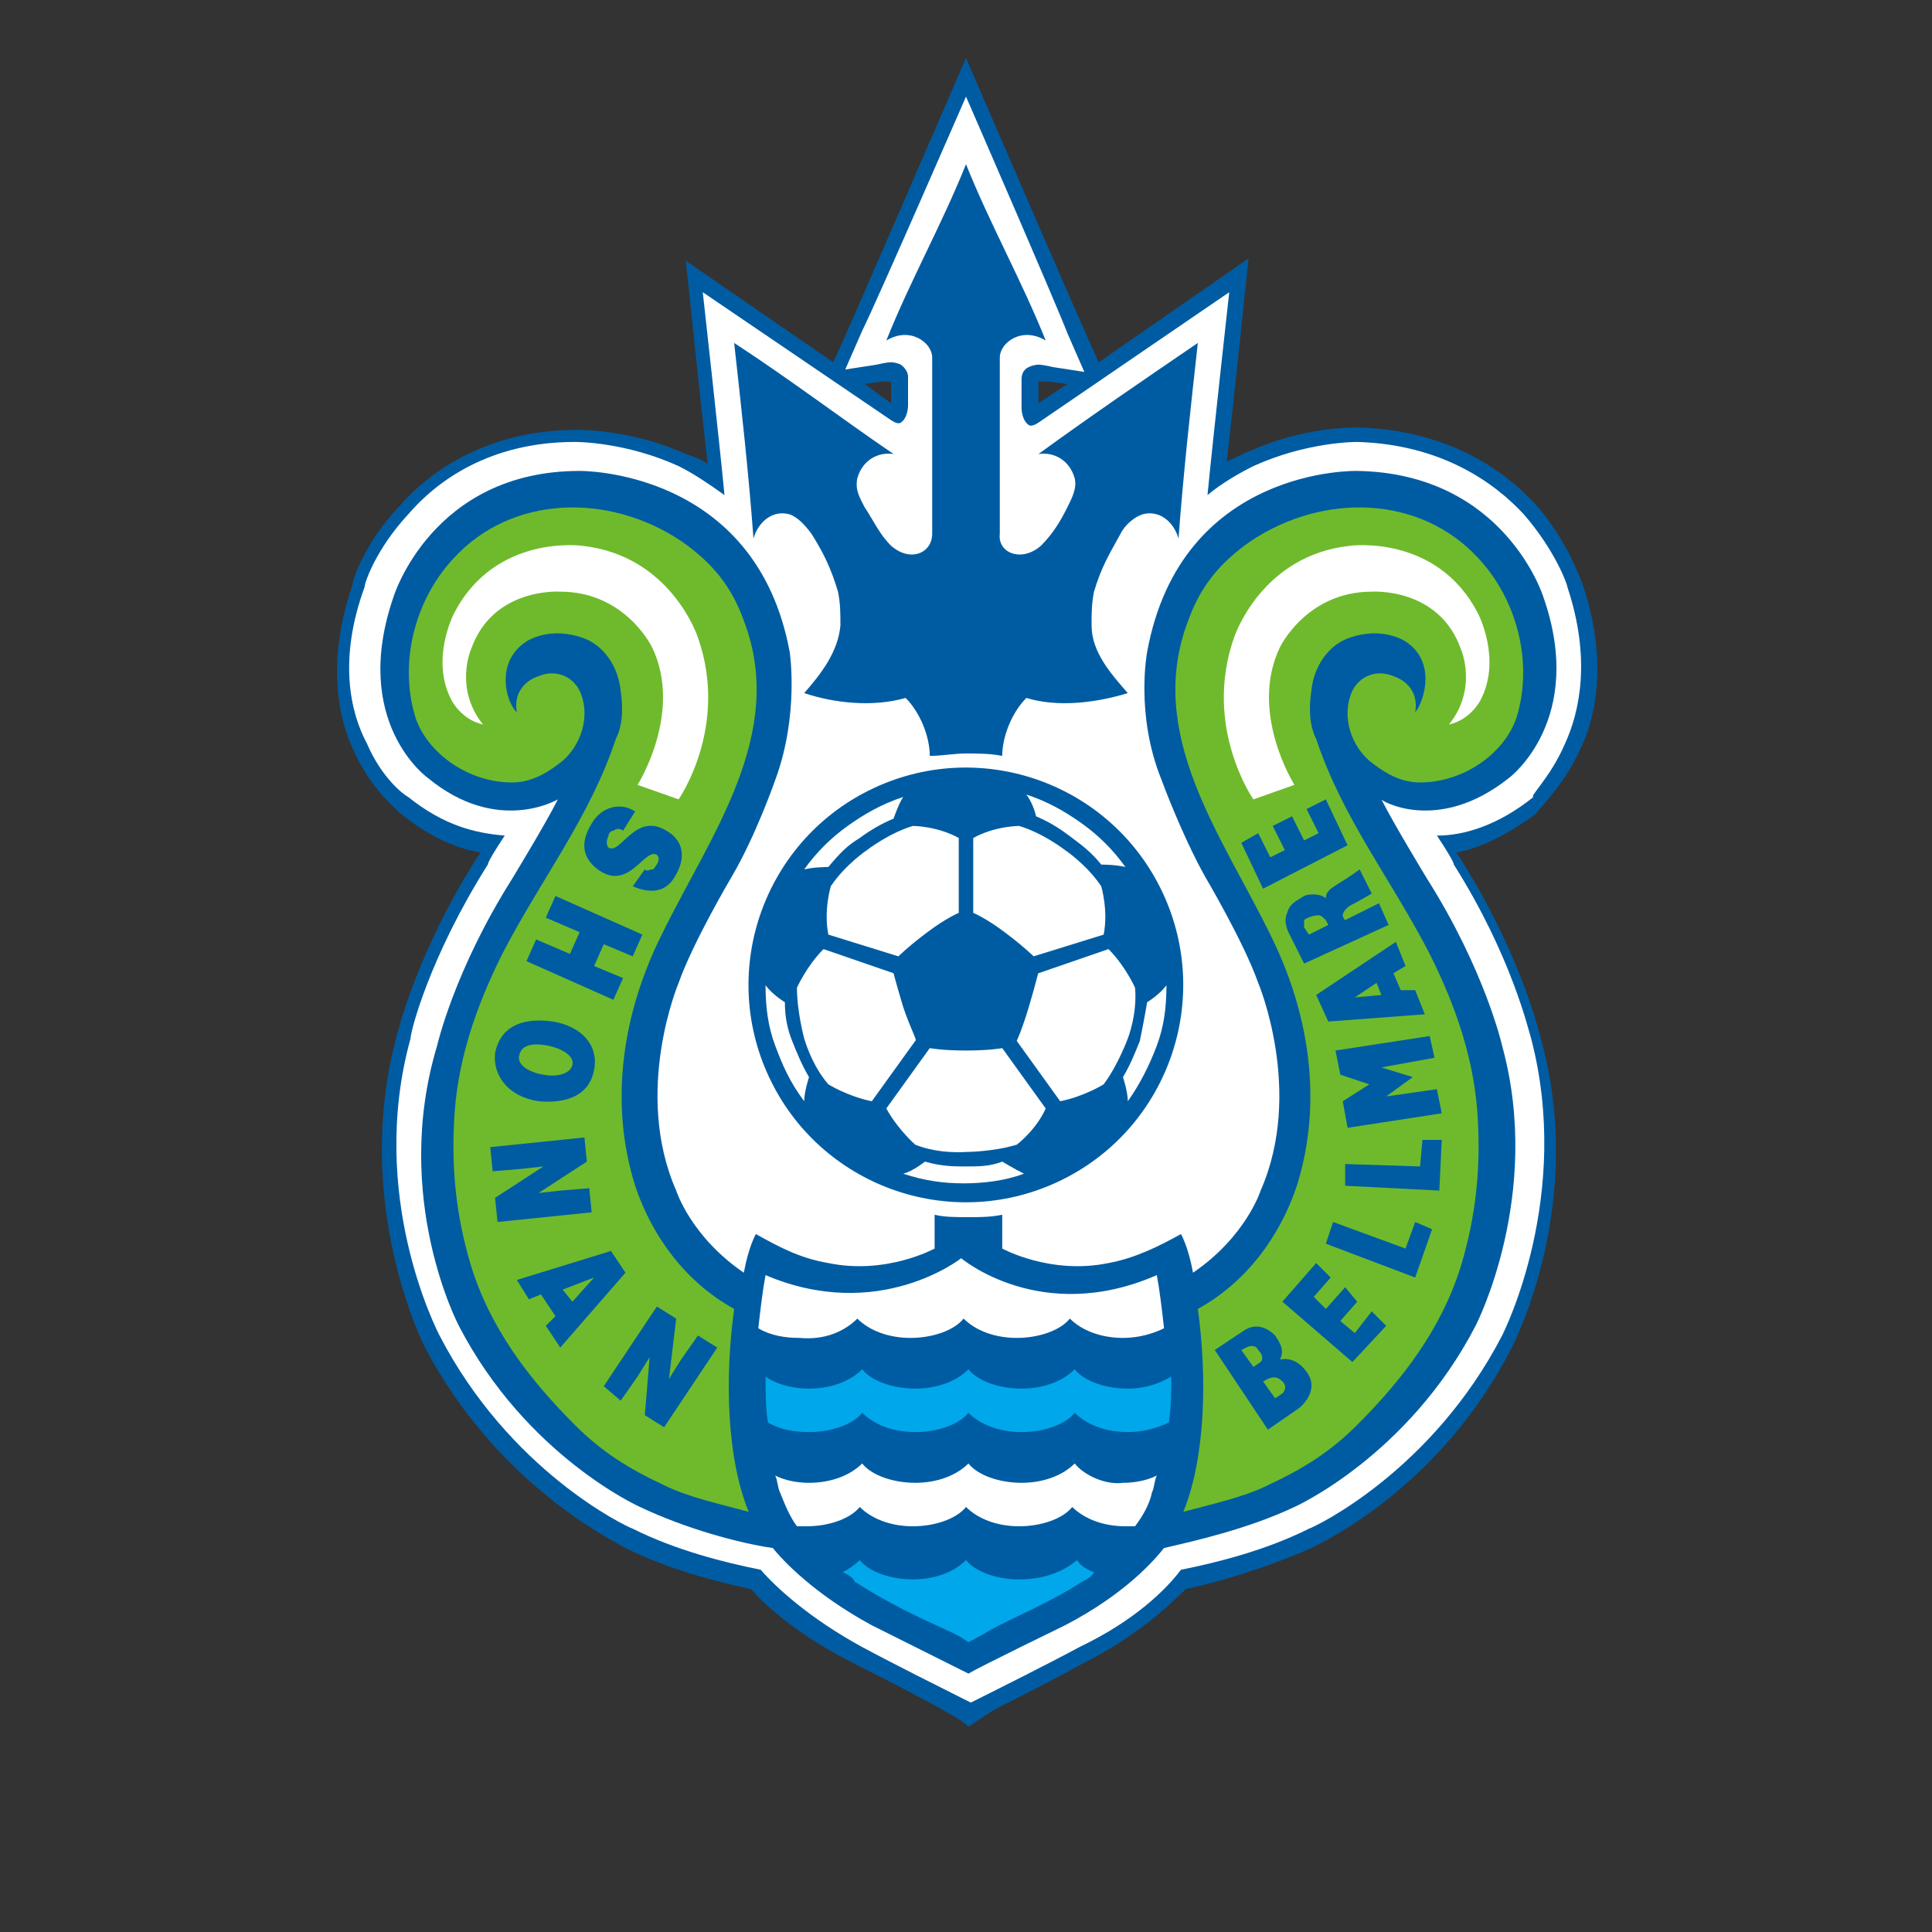 <?xml version="1.0" encoding="utf-8"?>
<!-- Generator: Adobe Illustrator 28.3.0, SVG Export Plug-In . SVG Version: 6.00 Build 0)  -->
<svg version="1.1" id="レイヤー_1" xmlns="http://www.w3.org/2000/svg" xmlns:xlink="http://www.w3.org/1999/xlink" x="0px"
	 y="0px" viewBox="0 0 80 80" style="enable-background:new 0 0 80 80;" xml:space="preserve">
<rect x="0" y="0" width="80" height="80" fill="#333333" stroke="none"/>
<style type="text/css">
	.st0{fill:none;}
	.st1{fill:#005CA2;}
	.st2{fill:#FFFFFF;}
	.st3{fill:#6FBA2C;}
	.st4{fill:#00A7EA;}
</style>
<g>
	<g>
		<g>
			<g>
				<path class="st0" d="M66.3,31.5c0.7-1.6,1.3-4.2,0.1-7.7l0,0c0,0,0,0,0,0c-0.1-0.3-0.7-1.9-2.1-3.5c-1.3-1.4-3.6-3.1-7.1-3.4v0
					c0,0-0.9,0-0.9,0h0l0,0c0,0-0.1,0-0.1,0h-0.8c0,0,0,0,0,0c-0.8,0.1-2,0.3-3.4,0.8l0.7-6.7l0.2-2c0,0-1.7,1.2-1.7,1.2l-5.2,3.6
					c-1.2-2.7-4.3-9.9-5-11.6L40,0l-0.9,2c-0.7,1.7-3.8,8.8-5,11.6L28.9,10l-1.7-1.2l0.2,2l0.7,6.7c-1.3-0.5-2.5-0.7-3.3-0.8v0
					c0,0-0.6,0-0.9,0c0,0,0,0-0.1,0c0,0,0,0,0,0h0c0,0,0,0,0,0l-0.9,0c0,0,0,0,0,0c-3.5,0.3-5.8,2-7.1,3.4c-1.4,1.6-2,3.2-2.1,3.5
					c0,0,0,0,0,0l0,0c-1.2,3.5-0.6,6.1,0.1,7.7c0.8,1.7,1.9,2.6,2.2,2.8c0.8,0.6,1.5,1.1,2.4,1.4c-2.2,3.6-2.9,6.6-3,7
					c-1.9,7.1,1.2,13.2,1.3,13.5c3.1,6,8.2,8.5,8.8,8.7c1.8,0.9,3.7,1.4,5.1,1.7c0.8,0.9,2.2,2.1,4.3,3.1c2,1,3.5,1.8,3.8,1.9
					c0.2,0.1,0.3,0.2,0.5,0.3l1,0.7l1-0.7c0.1-0.1,0.3-0.2,0.4-0.2c0.2-0.2,1.8-1,3.8-1.9c2.1-1.1,3.5-2.3,4.3-3.1
					c1.4-0.3,3.4-0.9,5.2-1.7c0.6-0.3,5.6-2.7,8.7-8.7c0.1-0.3,3.2-6.4,1.3-13.5c-0.1-0.3-0.8-3.3-3-6.9c0.8-0.3,1.6-0.8,2.4-1.4
					C64.4,34.1,65.5,33.2,66.3,31.5z"/>
				<g>
					<path class="st1" d="M36.5,15.8c0.1,0,0.3,0,0.4,0v0.9l-1.1-0.8L36.5,15.8z M65.4,31.1c0.7-1.4,1.2-3.8,0.1-7l0,0
						c-0.1-0.2-0.6-1.7-1.9-3.2c-1.3-1.4-3.6-3.1-7.4-3.2v0c0,0,0,0,0,0l0,0l0,0c0,0,0,0,0,0l0,0l0,0c0,0,0,0,0,0c0,0,0,0,0,0l0,0
						c-0.3,0-2.3,0-4.5,1c-0.3,0.1-0.6,0.3-0.9,0.4c0.3-2.6,0.9-8.4,0.9-8.4L45.5,15C45.4,14.9,40,2.4,40,2.4S34.6,14.9,34.5,15
						l-6.1-4.2c0,0,0.6,5.8,0.9,8.4c-0.3-0.2-0.6-0.3-0.9-0.4c-2.2-1-4.3-1-4.5-1l0,0c0,0,0,0,0,0c0,0,0,0,0,0l0,0l0,0c0,0,0,0,0,0
						l0,0l0,0c0,0,0,0,0,0v0c-3.7,0-6.1,1.7-7.4,3.2c-1.4,1.5-1.9,3-1.9,3.2l0,0c-1.1,3.2-0.6,5.6,0.1,7c0.7,1.5,1.7,2.3,1.9,2.5
						c1,0.8,2.1,1.4,3.3,1.6l-0.2,0.3c-2.4,3.8-3.2,7-3.3,7.4c-1.8,6.8,1.1,12.6,1.2,12.8c3,5.7,7.8,8,8.3,8.3
						c1.8,0.9,3.8,1.4,5.2,1.7c0.7,0.8,2.1,2,4.3,3.1c1.6,0.8,3.5,1.8,3.8,2c0,0,0.6,0.3,0.9,0.6v0c0,0,0,0,0,0c0,0,0,0,0,0v0
						c0.3-0.2,0.9-0.6,0.9-0.6c0.3-0.2,2.2-1.1,3.8-2c2.2-1.1,3.6-2.4,4.3-3.1c1.4-0.3,3.4-0.9,5.2-1.7c0.6-0.3,5.4-2.6,8.3-8.3
						c0.1-0.2,3.1-6,1.2-12.8c-0.1-0.4-0.9-3.6-3.3-7.4l-0.2-0.3c1.1-0.2,2.2-0.8,3.3-1.6C63.7,33.5,64.7,32.6,65.4,31.1z
						 M44.2,15.9L43,16.7v-0.9c0.1,0,0.3,0,0.4,0L44.2,15.9z"/>
					<path class="st2" d="M64.8,30.8c0.6-1.3,1.1-3.5,0.1-6.5c0-0.1-0.5-1.5-1.8-3c-1.2-1.3-3.4-2.9-6.9-3l0,0c-0.1,0-2.1,0-4.3,1
						c-0.6,0.3-1.3,0.7-1.9,1.2c0.2-2.1,0.9-8.4,0.9-8.4L43,17.5c-0.3,0.2-0.4,0.1-0.4,0.1c-0.3-0.2-0.3-0.7-0.3-0.7v-1.2
						c0-0.4,0.3-0.5,0.3-0.5c0.2-0.1,0.4-0.1,0.4-0.1c0.2,0,0.6,0.1,0.6,0.1l1.3,0.2l-0.7-1.6C43.7,12.5,40,4,40,4s-3.7,8.5-4.3,9.7
						l-0.7,1.6l1.3-0.2c0,0,0.4-0.1,0.6-0.1c0,0,0.2,0,0.4,0.1c0,0,0.3,0.2,0.3,0.5v1.2c0,0,0,0.5-0.3,0.7c0,0-0.1,0.1-0.4-0.1
						l-7.8-5.3c0,0,0.7,6.3,0.9,8.4c-0.7-0.5-1.3-0.9-1.9-1.2c-2.2-1-4.2-1-4.3-1l0,0c-3.5,0-5.7,1.6-6.9,3c-1.3,1.4-1.8,2.8-1.8,3
						c-1.1,3-0.6,5.2,0.1,6.5c0.6,1.4,1.5,2.1,1.7,2.2c1.5,1.2,2.8,1.5,4,1.6c-0.4,0.6-0.7,1.1-0.7,1.2c-2.4,3.8-3.2,6.9-3.2,7.2
						c-1.8,6.5,1.1,12.1,1.2,12.3c2.9,5.6,7.7,7.9,8,8c1.8,0.9,3.8,1.4,5.3,1.7c0.6,0.7,2,2,4.2,3.2c1.3,0.7,3.5,1.8,3.9,2l0.6,0.3
						v0l0,0l0,0v0l0.6-0.3c0.4-0.2,2.6-1.3,3.9-2c2.3-1.1,3.6-2.4,4.2-3.2c1.5-0.3,3.5-0.8,5.3-1.7c0.3-0.1,5.1-2.4,8-8
						c0.1-0.2,2.9-5.8,1.2-12.3c-0.1-0.3-0.8-3.4-3.2-7.2c0-0.1-0.3-0.6-0.7-1.2c1.1,0,2.5-0.4,4-1.6C63.3,33,64.2,32.2,64.8,30.8z"
						/>
					<g>
						<ellipse transform="matrix(0.906 -0.423 0.423 0.906 -13.504 20.739)" class="st1" cx="40" cy="40.8" rx="9" ry="9"/>
						<g>
							<g>
								<path class="st2" d="M40,48.3c-0.5,0-1,0-1.7-0.2c0,0-0.5,0.4-0.9,0.5c0.9,0.3,1.7,0.4,2.5,0.4c0.8,0,1.7-0.1,2.5-0.4
									c-0.4-0.2-0.9-0.5-0.9-0.5C41,48.3,40.5,48.3,40,48.3z"/>
								<path class="st2" d="M47.2,43.1c-0.2,0.5-0.4,1-0.7,1.5c0,0,0.2,0.6,0.2,1c0.5-0.7,0.9-1.5,1.2-2.3c0.3-0.8,0.4-1.6,0.4-2.5
									c-0.3,0.4-0.8,0.7-0.8,0.7C47.4,42.1,47.3,42.6,47.2,43.1z"/>
								<path class="st2" d="M44.4,34.7c0.4,0.3,0.8,0.6,1.2,1.1c0,0,0.6,0,1,0.1c-0.5-0.7-1.1-1.3-1.8-1.8
									c-0.7-0.5-1.4-0.9-2.3-1.2c0.3,0.4,0.4,0.9,0.4,0.9C43.6,34.1,44,34.4,44.4,34.7z"/>
								<path class="st2" d="M35.6,34.7c0.4-0.3,0.9-0.6,1.4-0.8c0,0,0.2-0.6,0.4-0.9c-0.9,0.3-1.6,0.7-2.3,1.2
									c-0.7,0.5-1.3,1.1-1.8,1.8c0.4-0.1,1-0.1,1-0.1C34.8,35.3,35.1,35,35.6,34.7z"/>
								<path class="st2" d="M32.8,43.1c-0.2-0.5-0.3-1-0.3-1.6c0,0-0.5-0.3-0.8-0.7c0,0.9,0.1,1.7,0.4,2.5c0.3,0.8,0.6,1.5,1.2,2.3
									c0-0.4,0.2-1,0.2-1C33.2,44.1,33,43.6,32.8,43.1z"/>
							</g>
							<g>
								<path class="st2" d="M40,43.5c-1,0-1.5-0.1-1.5-0.1l-1.8,2.5c0.5,0.9,1.2,1.5,1.2,1.5c1,0.4,2.1,0.3,2.1,0.3s1.1,0,2.1-0.3
									c0,0,0.8-0.6,1.2-1.5l-1.8-2.5C41.5,43.4,41,43.5,40,43.5z"/>
								<path class="st2" d="M42.6,41.7c-0.3,1-0.5,1.4-0.5,1.4l1.8,2.5c1-0.2,1.8-0.7,1.8-0.7c0.6-0.8,1-1.9,1-1.9s0.4-1,0.3-2.1
									c0,0-0.4-0.9-1.1-1.6l-2.9,1C43,40.2,42.9,40.7,42.6,41.7z"/>
								<path class="st2" d="M41.6,38.6c0.8,0.6,1.2,1,1.2,1l2.9-0.9c0.2-1-0.1-2-0.1-2c-0.6-0.9-1.5-1.5-1.5-1.5s-0.9-0.7-1.9-1
									c0,0-1,0-1.9,0.5l0,3.1C40.3,37.8,40.8,38,41.6,38.6z"/>
								<path class="st2" d="M38.4,38.6c0.8-0.6,1.3-0.8,1.3-0.8l0-3.1c-0.9-0.5-1.9-0.5-1.9-0.5c-1,0.3-1.9,1-1.9,1
									s-0.9,0.6-1.5,1.5c0,0-0.3,1-0.1,2l2.9,0.9C37.2,39.6,37.6,39.2,38.4,38.6z"/>
								<path class="st2" d="M37.4,41.7c-0.3-1-0.4-1.4-0.4-1.4l-2.9-1C33.4,40,33,40.9,33,40.9c0,1,0.3,2.1,0.3,2.1s0.3,1.1,1,1.9
									c0,0,0.8,0.5,1.8,0.7l1.8-2.5C38,43.1,37.7,42.6,37.4,41.7z"/>
							</g>
						</g>
					</g>
					<path class="st1" d="M40,31.2c0.5,0,1,0,1.5,0.1c0-0.8,0.4-1.8,1-2.4c1.3,0.4,2.9,0.2,4.2-0.2c-0.7-0.8-1.5-1.7-1.5-2.8
						c0-0.5,0-0.9,0.1-1.4c0.3-1,0.6-1.5,1.1-2.4c0.2-0.4,0.6-0.7,0.9-0.8c0.7-0.2,1.3,0.3,1.5,1c0.2-2.7,0.5-5.4,0.8-8.1
						c-2.2,1.5-4.4,3-6.6,4.6c0.7-0.1,1.3,0.3,1.5,1c0.1,0.4-0.1,0.8-0.3,1.2c-0.3,0.6-0.6,1.1-1.1,1.6c-0.8,0.7-1.8,0.3-1.7-0.5
						l0-7.3c0-0.6,0.9-1.3,1.9-0.7c-1-2.5-2.3-4.8-3.3-7.3c-1,2.5-2.3,4.8-3.3,7.3c1-0.6,1.9,0.1,1.9,0.7l0,7.3
						c0,0.8-0.9,1.2-1.7,0.5c-0.5-0.5-0.7-1-1.1-1.6c-0.2-0.4-0.4-0.7-0.3-1.2c0.2-0.7,0.8-1.1,1.5-1c-2.2-1.5-4.3-3.1-6.6-4.6
						c0.3,2.7,0.6,5.4,0.8,8.1c0.2-0.7,0.8-1.2,1.5-1c0.3,0.1,0.6,0.4,0.9,0.8c0.5,0.8,0.8,1.4,1.1,2.4c0.1,0.5,0.1,0.9,0.1,1.4
						c-0.1,1.1-0.8,2-1.5,2.8c1.2,0.4,2.8,0.6,4.2,0.2c0.6,0.6,1,1.6,1,2.4C39,31.3,39.5,31.2,40,31.2L40,31.2z"/>
					<g>
						<g>
							<path class="st1" d="M62.5,32.2c0,0,3.2-2.4,1.4-7.5c0,0-1.6-5.1-7.7-5.2c0,0-7.3-0.2-8.7,7.5c0,0-0.5,2.6,0.6,5.3
								c0,0,0.8,2.2,1.8,4c0,0,1.6,2.7,2.2,4.4c0,0,1.9,4.5,0.1,8.6c0,0-0.6,1.9-2.8,3.4c-0.2-1.1-0.5-1.6-0.5-1.6
								c-0.9,0.5-1.9,1-3,1.2c-2.4,0.5-4.4-0.6-4.4-0.6v-1.4c-0.5,0.1-0.9,0.1-1.4,0.1c-0.5,0-1,0-1.4-0.1v1.4c0,0-2,1.1-4.4,0.6
								c-1.2-0.2-2.1-0.7-3-1.2c0,0-0.3,0.5-0.5,1.6c-2.2-1.5-2.8-3.4-2.8-3.4c-1.8-4.1,0.1-8.6,0.1-8.6c0.6-1.7,2.2-4.4,2.2-4.4
								c1-1.7,1.8-4,1.8-4c1-2.7,0.6-5.3,0.6-5.3c-1.4-7.6-8.7-7.5-8.7-7.5c-6.1,0-7.7,5.2-7.7,5.2c-1.8,5.2,1.4,7.5,1.4,7.5
								c2.9,2.4,5.4,0.9,5.4,0.9c-0.5,1-1.9,3.3-1.9,3.3c-2.4,3.8-3.1,6.9-3.1,6.9C16.2,49.6,19,54.9,19,54.9
								c2.8,5.4,7.5,7.5,7.5,7.5c1.9,0.9,4.1,1.5,5.5,1.7c0.4,0.5,1.7,1.9,4.1,3.2c0,0,3.4,1.7,4,2c0.5-0.3,4-2,4-2
								c2.5-1.3,3.7-2.7,4.1-3.2c1.3-0.3,3.5-0.8,5.4-1.7c0,0,4.7-2.1,7.5-7.5c0,0,2.8-5.4,1.1-11.6c0,0-0.7-3.1-3.1-6.9
								c0,0-1.4-2.3-1.9-3.3C57.1,33.1,59.5,34.6,62.5,32.2z"/>
							<g>
								<path class="st3" d="M58.1,26.5c-0.8-0.4-1.6-0.3-2.2-0.1c-0.9,0.3-1.5,1.2-1.6,2.2c-0.1,0.7-0.1,1.4,0.2,2
									c1.1,3.3,3.1,5.8,4.7,8.9c1.1,2.2,1.9,4.5,2,7c0.1,2-0.1,3.9-0.7,5.9c-0.8,2.6-2.4,4.7-4.3,6.6c-1.1,1.1-2.2,1.8-3.7,2.5
									c-1,0.5-2.4,0.8-3.5,1.1c0.9-2.2,1-5.5,0.6-8.4c2-1.1,3.4-3,4.1-5.1c1.1-3.5,0.5-7.2-1.1-10.4c-2-4.1-5.2-8.3-3.4-13
									c0.5-1.4,1.3-2.4,2.6-3.3c3-2,7-1.9,9.4,0.7c1.6,1.7,2.3,4.3,1.6,6.6c-0.5,1.5-2.2,2.7-4,2.7c-0.9,0-1.6-0.5-2.1-0.9
									c-0.7-0.6-1.2-1.8-0.7-2.9c0.3-0.6,1-0.9,1.7-0.6c0,0,1.1,0.3,0.9,1.5C59,29,59.5,27.3,58.1,26.5z"/>
								<path class="st2" d="M51.9,33.1c0,0-2.1-3-0.8-6.7c0,0,1.1-3.4,4.8-3.8c0,0,3.6-0.5,5.3,2.8c0,0,1,1.9,0.1,3.6
									c0,0-0.4,0.8-1.3,1c1.2-1.5,0.5-3.1,0.5-3.1c-0.9-2.6-3.7-2.4-3.7-2.4c-2.7,0-3.8,2.3-3.8,2.3c-1.3,2.7,0.6,5.7,0.6,5.7
									L51.9,33.1z"/>
							</g>
							<g>
								<path class="st3" d="M21.9,26.5c0.8-0.4,1.6-0.3,2.2-0.1c0.9,0.3,1.5,1.2,1.6,2.2c0.1,0.7,0.1,1.4-0.2,2
									c-1.1,3.3-3.1,5.8-4.7,8.9c-1.1,2.2-1.9,4.5-2,7c-0.1,2,0.1,3.9,0.7,5.9c0.8,2.6,2.4,4.7,4.3,6.6c1.1,1.1,2.2,1.8,3.7,2.5
									c1,0.5,2.4,0.8,3.5,1.1c-0.9-2.2-1-5.5-0.6-8.4c-2-1.1-3.4-3-4.1-5.1c-1.1-3.5-0.5-7.2,1.1-10.4c2-4.1,5.2-8.3,3.4-13
									c-0.5-1.4-1.3-2.4-2.6-3.3c-3-2-7-1.9-9.4,0.7c-1.6,1.7-2.3,4.3-1.6,6.6c0.5,1.5,2.2,2.7,4,2.7c0.9,0,1.6-0.5,2.1-0.9
									c0.7-0.6,1.2-1.8,0.7-2.9c-0.3-0.6-1-0.9-1.7-0.6c0,0-1.1,0.3-0.9,1.5C20.9,29,20.5,27.3,21.9,26.5z"/>
								<path class="st2" d="M28.1,33.1c0,0,2.1-3,0.8-6.7c0,0-1.1-3.4-4.8-3.8c0,0-3.6-0.5-5.3,2.8c0,0-1,1.9-0.1,3.6
									c0,0,0.4,0.8,1.3,1c-1.2-1.5-0.5-3.1-0.5-3.1c0.9-2.6,3.7-2.4,3.7-2.4c2.7,0,3.8,2.3,3.8,2.3c1.3,2.7-0.6,5.7-0.6,5.7
									L28.1,33.1z"/>
							</g>
						</g>
						<g>
							<path class="st2" d="M44.5,60.6c-0.5,0.5-1.3,0.8-2.2,0.8c-0.9,0-1.8-0.3-2.2-0.8c-0.5,0.5-1.3,0.8-2.2,0.8
								c-0.9,0-1.8-0.3-2.2-0.8c-0.5,0.5-1.3,0.8-2.2,0.8c-0.5,0-1-0.1-1.4-0.3c0.1,0.2,0.1,0.5,0.2,0.7c0.2,0.5,0.4,1,0.7,1.4
								c0.1,0,0.3,0,0.4,0c0.9,0,1.8-0.3,2.2-0.8c0.5,0.5,1.3,0.8,2.2,0.8c0.9,0,1.8-0.3,2.2-0.8c0.5,0.5,1.3,0.8,2.2,0.8
								c0.9,0,1.8-0.3,2.2-0.8c0.5,0.5,1.3,0.8,2.2,0.8c0.1,0,0.3,0,0.4,0c0.3-0.4,0.6-0.9,0.7-1.4c0.1-0.2,0.1-0.5,0.2-0.7
								c-0.4,0.2-0.9,0.3-1.4,0.3C45.8,61.5,44.9,61.1,44.5,60.6z"/>
							<path class="st4" d="M44.5,56.7c-0.5,0.5-1.3,0.8-2.2,0.8c-0.9,0-1.8-0.3-2.2-0.8c-0.5,0.5-1.3,0.8-2.2,0.8
								c-0.9,0-1.8-0.3-2.2-0.8c-0.5,0.5-1.3,0.8-2.2,0.8c-0.7,0-1.4-0.2-1.8-0.5c0,0.6,0,1.3,0.1,1.9c0.5,0.3,1.1,0.4,1.7,0.4
								c0.9,0,1.8-0.3,2.2-0.8c0.5,0.5,1.3,0.8,2.2,0.8c0.9,0,1.8-0.3,2.2-0.8c0.5,0.5,1.3,0.8,2.2,0.8c0.9,0,1.8-0.3,2.2-0.8
								c0.5,0.5,1.3,0.8,2.2,0.8c0.7,0,1.3-0.2,1.7-0.4c0.1-0.7,0.1-1.3,0.1-1.9c-0.5,0.3-1.1,0.5-1.8,0.5
								C45.8,57.5,44.9,57.2,44.5,56.7z"/>
							<path class="st4" d="M42.2,65.4c-0.9,0-1.8-0.3-2.2-0.8c-0.5,0.5-1.3,0.8-2.2,0.8c-0.9,0-1.8-0.3-2.2-0.8
								c-0.2,0.2-0.5,0.4-0.7,0.5c0.2,0.1,0.4,0.2,0.5,0.4c1.4,0.9,2.7,1.5,3.8,2c0,0,0.5,0.2,0.9,0.5c0.4-0.2,0.9-0.5,0.9-0.5
								c1.1-0.6,2.4-1.1,3.8-2c0.2-0.1,0.4-0.2,0.5-0.4c-0.3-0.1-0.6-0.3-0.7-0.5C44,65.1,43.2,65.4,42.2,65.4z"/>
							<path class="st2" d="M35.5,54.6c0.5,0.5,1.3,0.8,2.2,0.8c0.9,0,1.8-0.3,2.2-0.8c0.5,0.5,1.3,0.8,2.2,0.8
								c0.9,0,1.8-0.3,2.2-0.8c0.5,0.5,1.3,0.8,2.2,0.8c0.7,0,1.3-0.2,1.7-0.4c-0.1-0.9-0.2-1.7-0.3-2.2c-4.8,2.1-8.1-0.7-8.1-0.7
								s-3.4,2.7-8.1,0.7c-0.1,0.5-0.2,1.3-0.3,2.2c0.5,0.3,1.1,0.4,1.7,0.4C34.2,55.5,35,55.1,35.5,54.6z"/>
						</g>
					</g>
				</g>
			</g>
		</g>
		<g>
			<path class="st1" d="M26.7,36c0.1,0.1,0.2,0,0.3,0c0.1,0,0.1-0.1,0.2-0.2c0.1-0.2,0.1-0.3,0-0.4c-0.5-0.3-1.1,1.4-2.3,0.7
				c-0.8-0.5-0.9-1.2-0.4-2c0.4-0.7,1.2-0.9,1.8-0.5l-0.5,0.8c-0.1-0.1-0.3-0.1-0.4,0c-0.1,0-0.2,0.1-0.2,0.2
				c-0.1,0.2-0.1,0.4,0,0.5c0.5,0.3,1.1-1.5,2.4-0.7c0.7,0.4,0.8,1.1,0.4,1.8c-0.4,0.8-1.1,0.8-1.8,0.5L26.7,36z"/>
			<path class="st1" d="M23,37.1l3.6,1.6l-0.4,0.9L25,39.1L24.6,40l1.2,0.5l-0.4,0.9l-3.6-1.6l0.4-0.9l1.4,0.6l0.4-0.9l-1.4-0.6
				L23,37.1z"/>
			<path class="st1" d="M22.3,45.6c-1.3-0.2-1.9-1.1-1.8-2c0.2-1,1-1.5,2.4-1.3c1.2,0.2,1.9,1,1.7,2C24.4,45.4,23.4,45.7,22.3,45.6z
				 M22.7,43.3c-0.5-0.1-1.1-0.1-1.2,0.4c-0.1,0.4,0.4,0.7,1,0.8c0.5,0.1,1.1,0,1.2-0.4C23.8,43.7,23.2,43.4,22.7,43.3z"/>
			<path class="st1" d="M22.3,49.4l0.9-0.1l1.2-0.1l0.1,1l-3.9,0.4l-0.1-1l2-1.3l-0.9,0.1l-1.2,0.1l-0.1-1l3.9-0.4l0.1,1L22.3,49.4z
				"/>
			<path class="st1" d="M21.4,53l3.9-1.2l0.6,0.9l-2.7,3.1l-0.6-0.9l0.4-0.4l-0.6-0.9l-0.5,0.2L21.4,53z M24.6,52.9l-1.3,0.5
				l0.4,0.5L24.6,52.9z"/>
			<path class="st1" d="M27.7,57.1l0.5-0.8l0.7-1l0.8,0.5l-2.2,3.3l-0.8-0.5l0.2-2.4l-0.5,0.8l-0.7,1L25,57.4l2.2-3.3l0.8,0.5
				L27.7,57.1z"/>
		</g>
	</g>
	<g>
		<polygon class="st1" points="54.9,33.1 54.1,33.5 54.6,34.5 54,34.8 53.5,33.8 52.7,34.2 53.2,35.2 52.6,35.5 52.1,34.5 
			51.4,34.9 52.3,36.8 55.8,35 		"/>
		<polygon class="st1" points="59.7,47.2 58.9,47.2 58.8,48.3 55.7,48.2 55.7,49.1 59.6,49.3 		"/>
		<polygon class="st1" points="59.3,50.9 58.6,50.6 58.2,51.7 55.2,50.6 54.9,51.5 58.6,52.9 		"/>
		<path class="st1" d="M54.5,41.2l3.3-2.2l0.4,1l-0.5,0.3l0.3,0.7l0.6,0l0.4,1l-4,0.3L54.5,41.2z M56.1,41.3l1.1-0.1L57,40.7
			L56.1,41.3z"/>
		<path class="st1" d="M54.2,38.7l0.8-0.4l-0.1-0.2c-0.1-0.1-0.2-0.2-0.3-0.2c-0.2,0-0.5,0.1-0.6,0.2c0,0.1,0,0.2,0,0.3L54.2,38.7z
			 M54.9,37.2c0-0.3,0.2-0.4,0.5-0.6c0.5-0.3,0.9-0.6,0.9-0.6l0.5,1c0,0-0.5,0.3-0.9,0.5c-0.3,0.2-0.3,0.4-0.3,0.4
			c0,0.1,0.1,0.2,0.1,0.2l1.4-0.7l0.4,0.9L54,39.9l-0.6-1.2c0,0-0.3-0.5-0.1-0.9c0.1-0.4,0.4-0.5,0.7-0.7C54.2,37,54.7,37,54.9,37.2
			z"/>
		<polygon class="st1" points="57.4,54.9 56.8,54.3 56.1,55.2 55.5,54.7 56.2,53.9 55.7,53.3 54.9,54.2 54.4,53.7 55.1,52.9 
			54.5,52.3 53.1,53.9 56,56.4 		"/>
		<path class="st1" d="M50.3,55.9l1.2-0.8c0.6-0.4,1.1,0,1.3,0.2c0.2,0.3,0.4,0.6,0.2,1c0,0,0.6-0.2,1.1,0.5
			c0.6,0.8-0.3,1.5-0.3,1.5l-1.3,0.9L50.3,55.9z M51.6,55.8l-0.2,0.1l0.5,0.7l0.3-0.2c0.1-0.1,0.1-0.3-0.1-0.5
			C52,55.7,51.8,55.7,51.6,55.8z M52.5,57.1l-0.2,0.1l0.5,0.7l0.3-0.2c0.1-0.1,0.2-0.3,0-0.5C52.9,57,52.7,57,52.5,57.1z"/>
		<polygon class="st1" points="55.6,45.6 56.7,44.9 55.5,44.5 55.3,43.5 59.2,42.9 59.4,43.8 57.2,44.2 58.5,44.6 57.4,45.4 
			59.5,45.1 59.7,46.1 55.8,46.7 		"/>
	</g>
</g>
</svg>
